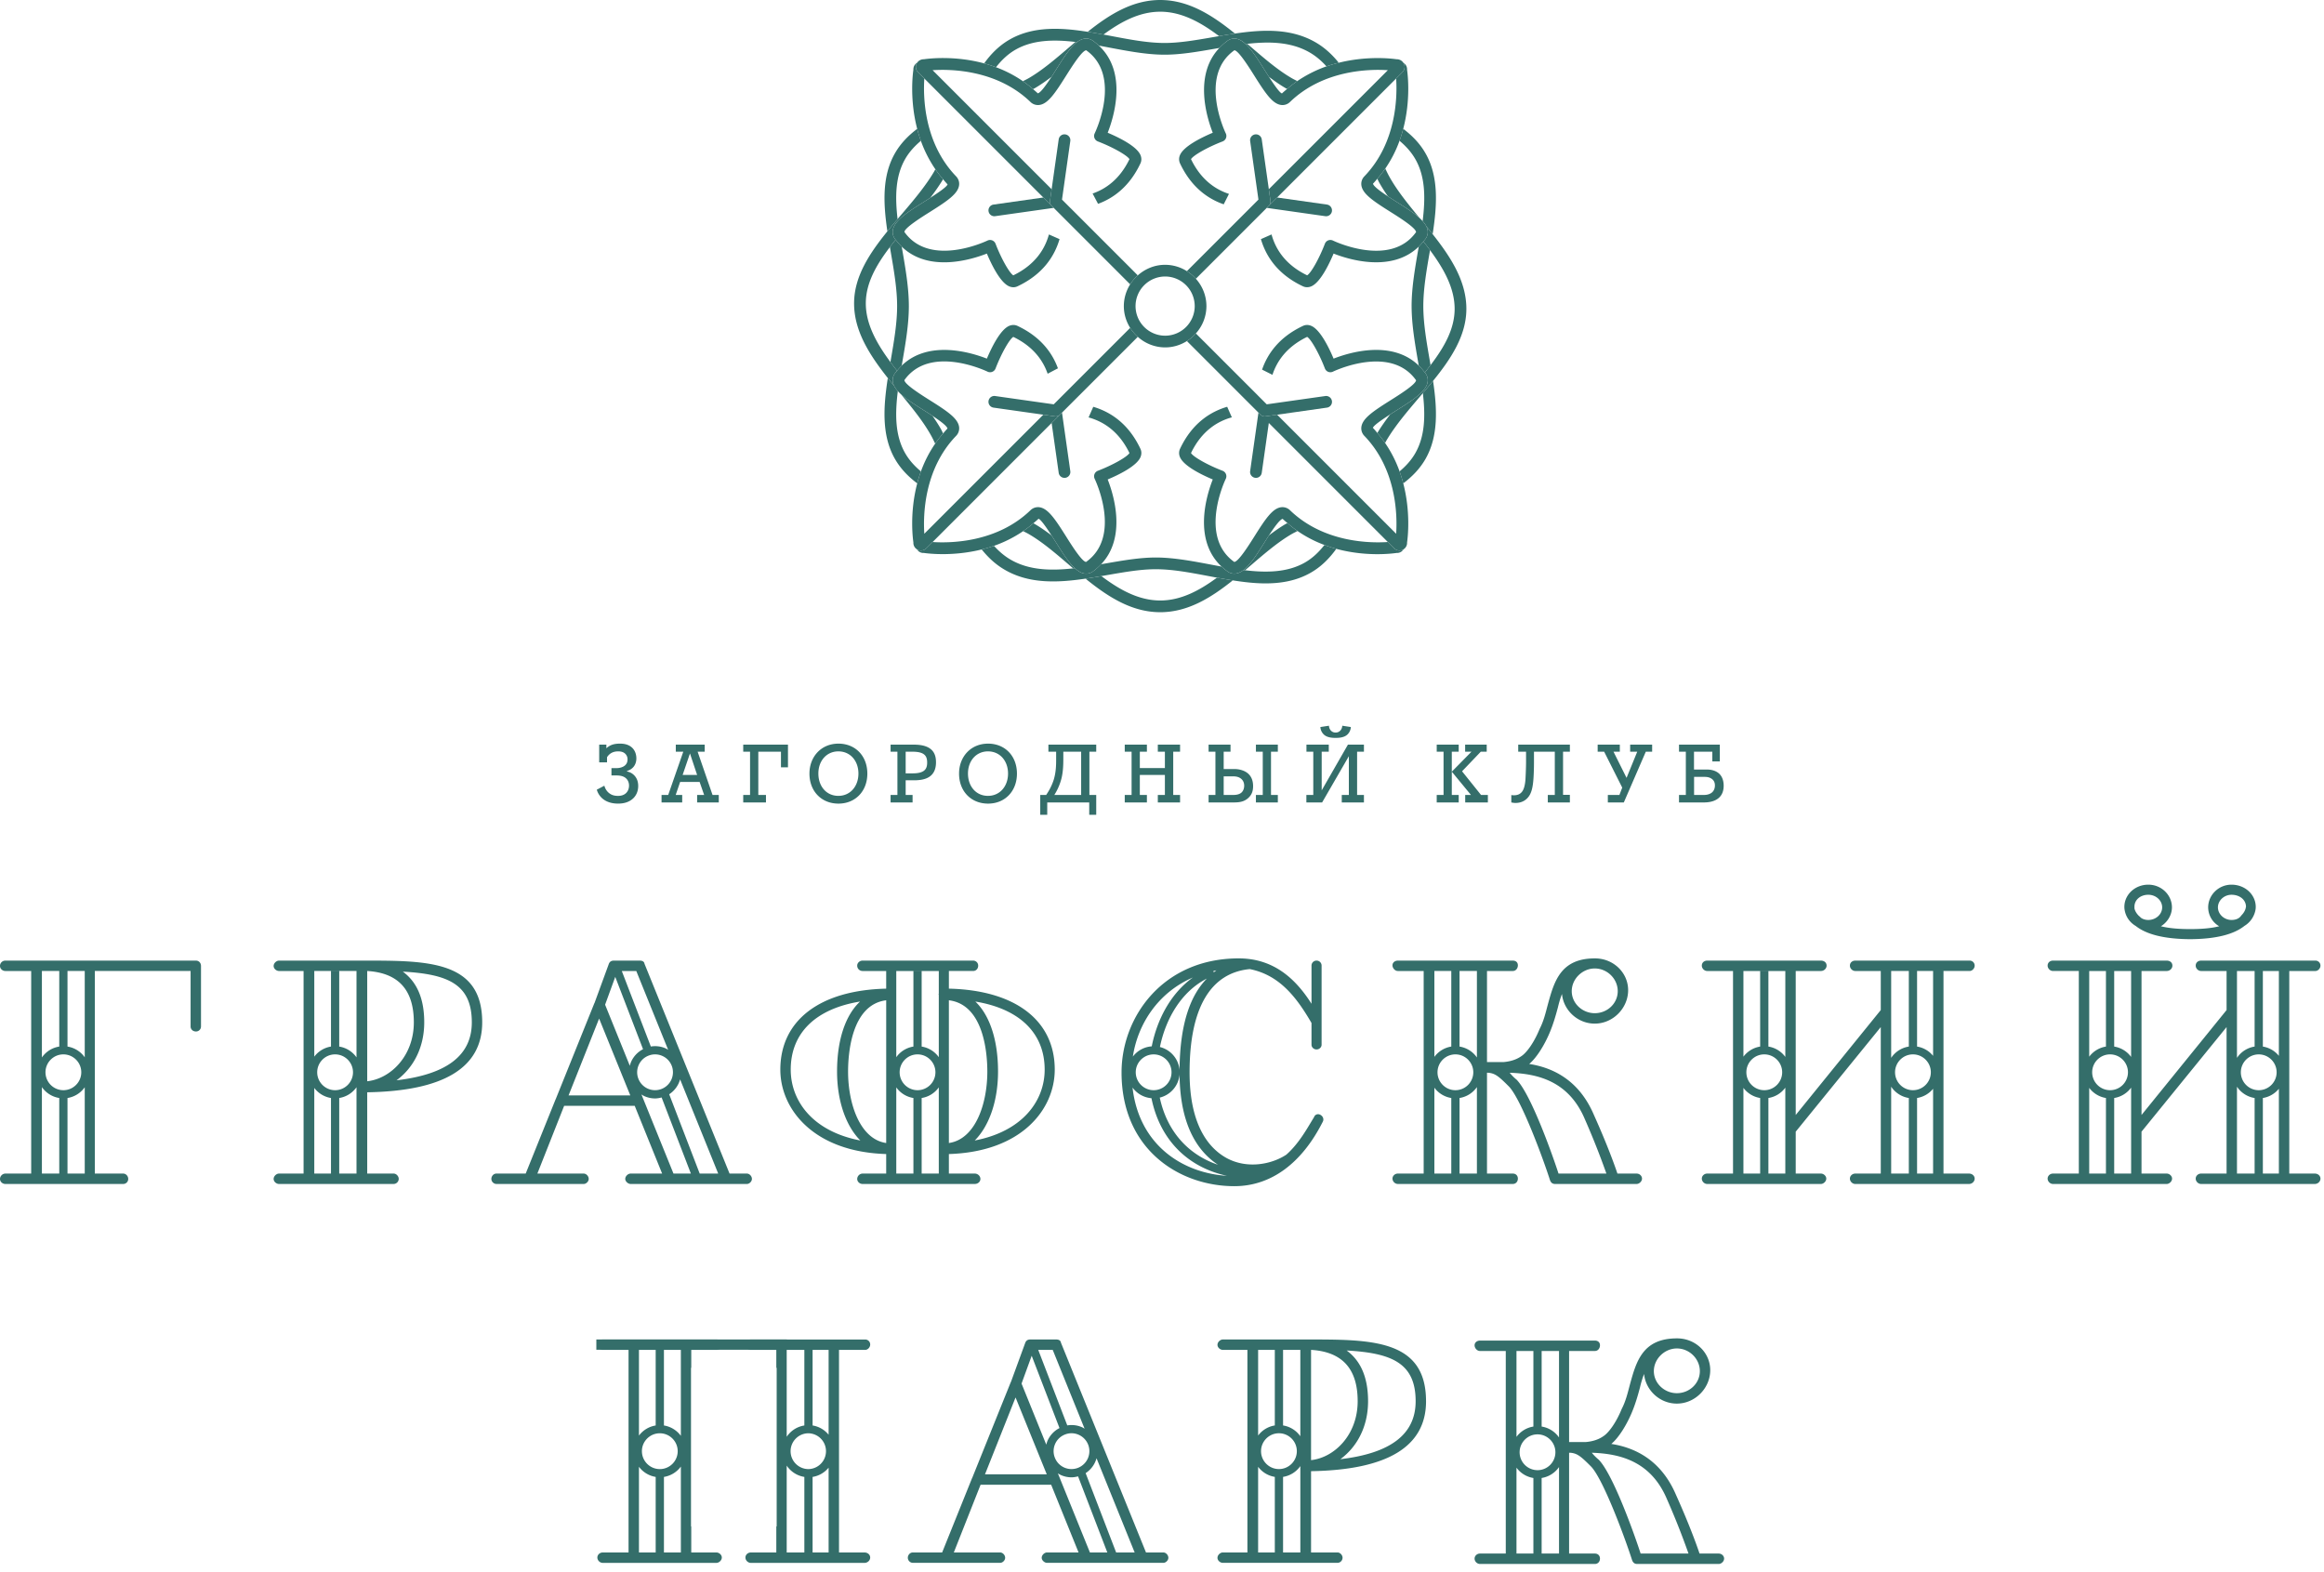 <?xml version="1.0" encoding="UTF-8"?> <svg xmlns="http://www.w3.org/2000/svg" xmlns:xlink="http://www.w3.org/1999/xlink" width="269" height="182"> <defs> <path d="M31.59 26.018V.165H.01v25.853h31.58z"></path> </defs> <g fill="none" fill-rule="evenodd"> <g fill="#346E6A"> <path d="M163.391 35.43c0-2.104.382-4.312.751-6.448l.074-.436a6.42 6.42 0 0 0 .541-.6c.263.334.518.669.767 1.005l-.044.26c-.36 2.08-.733 4.233-.733 6.219 0 1.987.373 4.139.733 6.219l.104.614c-.216.283-.435.567-.664.852a6.346 6.346 0 0 0-.704-.8l-.074-.436c-.369-2.137-.75-4.345-.75-6.45M164.668 25.59c.333-2.68.322-5.158-.86-7.2-.468-.809-1.092-1.49-1.815-2.094.17-.467.311-.929.43-1.385 1.017.772 1.906 1.67 2.558 2.8 1.582 2.732 1.361 6.05.845 9.392a79.413 79.413 0 0 0-.724-.903 2.785 2.785 0 0 0-.434-.61M103.11 41.648c.359-2.08.73-4.23.73-6.218 0-1.986-.371-4.136-.73-6.22l-.104-.613c.215-.283.434-.566.664-.85.22.297.458.56.704.799.024.146.048.289.074.435.368 2.138.75 4.347.75 6.449 0 2.105-.382 4.314-.75 6.449l-.074.435a6.542 6.542 0 0 0-.54.6 37.172 37.172 0 0 1-.768-1.004l.044-.262zM163.808 52.471c1.146-1.981 1.188-4.377.887-6.966.4-.47.793-.941 1.18-1.42.48 3.233.636 6.423-.892 9.066-.654 1.128-1.54 2.026-2.558 2.797-.118-.457-.258-.92-.426-1.389.72-.602 1.343-1.281 1.81-2.088M122.25 8.044a58.87 58.87 0 0 1-.542.852c-.646.487-1.3.947-1.961 1.33-.056.032-.117.058-.173.09-.383-.334-.772-.64-1.172-.918.223-.115.452-.223.664-.346 1.553-.9 3.048-2.178 4.63-3.53l.78-.665c.059.007.119.016.178.025-.795.61-1.555 1.816-2.404 3.162M144.893 5.52c1.583 1.355 3.078 2.634 4.63 3.53.204.119.425.224.638.334a14.15 14.15 0 0 0-1.183.91c-.044-.023-.092-.044-.135-.07-.663-.382-1.316-.843-1.964-1.331a95.073 95.073 0 0 1-.54-.85c-.76-1.208-1.452-2.293-2.16-2.947.064-.008.128-.012.192-.02.174.148.348.298.522.445M104.782 18.389c-1.146 1.98-1.19 4.377-.888 6.967-.398.47-.793.94-1.18 1.42-.478-3.233-.636-6.423.893-9.066.653-1.128 1.54-2.027 2.558-2.797.118.457.258.919.426 1.388-.72.603-1.343 1.282-1.81 2.088M134.296 69.504c2.385 0 4.532-1.142 6.57-2.644.61.115 1.22.218 1.828.315-2.518 2.013-5.202 3.685-8.398 3.685-3.302 0-6.057-1.785-8.647-3.882a87.576 87.576 0 0 0 1.835-.297c2.112 1.59 4.333 2.823 6.812 2.823M123.697 65.34c-1.583-1.355-3.078-2.633-4.63-3.53-.204-.118-.425-.224-.638-.333.402-.276.796-.58 1.183-.91.044.022.092.043.135.07.663.382 1.316.844 1.964 1.33.195.303.38.598.539.85.76 1.208 1.453 2.293 2.16 2.948l-.192.02-.521-.446M146.34 62.816c.16-.253.346-.55.543-.852.645-.486 1.298-.947 1.96-1.33.056-.031.117-.057.174-.09.382.335.772.642 1.171.918-.222.116-.452.224-.666.347-1.55.9-3.046 2.176-4.629 3.53-.259.22-.519.444-.78.665-.058-.007-.117-.016-.176-.025.795-.61 1.555-1.816 2.403-3.163M103.489 44.66c.1.205.253.407.433.61-.333 2.68-.322 5.16.86 7.201.467.807 1.092 1.491 1.814 2.091-.17.467-.31.93-.43 1.386-1.017-.769-1.906-1.67-2.56-2.799-1.58-2.73-1.358-6.05-.843-9.39.24.3.482.6.726.9M134.296 1.356c-2.386 0-4.532 1.143-6.571 2.644a69.013 69.013 0 0 0-1.825-.318C128.416 1.67 131.1 0 134.294 0c3.302 0 6.057 1.784 8.647 3.882-.613.09-1.225.193-1.836.297-2.111-1.59-4.331-2.824-6.81-2.824"></path> <path d="M116.921 64.741c2.133 1.266 4.673 1.335 7.298 1.044l.191-.022c.342.315.687.54 1.046.61a1.321 1.321 0 0 0 1.04-.224c.366-.26.674-.546.955-.842.16-.028.32-.053.478-.082 2.022-.35 4.096-.719 6.03-.696 2.003.023 4.151.431 6.23.824.4.076.803.153 1.207.226.212.198.443.391.698.57a1.316 1.316 0 0 0 1.04.224c.273-.056.54-.193.803-.395l.176.025c2.495.3 4.893.251 6.882-.866.908-.509 1.653-1.223 2.307-2.058.462.173.921.323 1.373.446-.819 1.14-1.793 2.11-3.016 2.795-1.594.896-3.348 1.205-5.176 1.205-1.238 0-2.51-.148-3.789-.349a95.652 95.652 0 0 1-2.76-.49c-2.113-.4-4.107-.78-5.992-.799-1.785-.024-3.728.318-5.78.675-.225.04-.452.078-.678.117-.61.106-1.224.208-1.836.297-3.298.486-6.579.617-9.418-1.067-1.039-.614-1.877-1.414-2.6-2.314.468-.117.942-.249 1.424-.416.546.603 1.154 1.14 1.867 1.562M104.297 24.88c1.37-1.606 2.786-3.269 3.8-4.978.06-.099.111-.21.17-.314.27.395.57.782.896 1.162a24.526 24.526 0 0 1-1.488 2.15l-.766.486c-1.79 1.128-3.337 2.1-3.557 3.205-.074.37.004.73.223 1.04.03.042.064.074.094.115-.229.283-.448.57-.664.852-1.58 2.072-2.764 4.154-2.788 6.443-.025 2.437 1.24 4.694 2.85 6.867.248.337.502.672.766 1.005-.086.108-.177.2-.258.317a1.314 1.314 0 0 0-.223 1.04c.026.13.074.26.136.39-.244-.3-.486-.599-.725-.903-2.11-2.67-3.937-5.479-3.903-8.73.032-3.05 1.795-5.716 3.854-8.252.387-.478.781-.95 1.18-1.419.134-.16.268-.32.403-.477M104.293 45.64c.661.599 1.594 1.19 2.616 1.835.303.19.666.42 1.029.659.357.517.697 1.034.992 1.562.084.15.157.316.237.47-.335.388-.645.783-.922 1.184-.16-.34-.321-.675-.5-.99-.892-1.592-2.133-3.115-3.452-4.72M164.297 25.219c-.662-.597-1.595-1.189-2.617-1.834a63.449 63.449 0 0 1-1.029-.659 19.682 19.682 0 0 1-.99-1.562c-.085-.149-.157-.315-.238-.471.336-.386.645-.781.923-1.183.16.34.321.676.498.99.893 1.592 2.135 3.115 3.453 4.719M151.668 6.117c-1.5-.89-3.202-1.19-4.993-1.19a21.1 21.1 0 0 0-2.305.148c-.063.008-.128.014-.19.021-.343-.315-.688-.538-1.047-.609a1.314 1.314 0 0 0-1.039.224c-.367.26-.674.546-.956.842-.158.026-.319.052-.477.081-2.022.352-4.104.72-6.03.695-2.005-.02-4.153-.429-6.23-.822a116.91 116.91 0 0 0-1.208-.227 6.668 6.668 0 0 0-.696-.569 1.322 1.322 0 0 0-1.04-.224c-.274.056-.541.193-.803.395-.06-.008-.12-.018-.179-.025-2.494-.3-4.89-.25-6.88.865-.909.51-1.655 1.224-2.309 2.058a15.604 15.604 0 0 0-1.373-.444c.818-1.14 1.793-2.11 3.017-2.796 2.676-1.503 5.804-1.358 8.967-.859.61.097 1.218.205 1.827.318.31.057.621.114.93.174 2.112.401 4.107.78 5.991.8 1.79.02 3.731-.319 5.784-.675l.676-.118a64.233 64.233 0 0 1 1.835-.296c3.3-.487 6.581-.619 9.42 1.065 1.037.616 1.877 1.414 2.6 2.314-.469.118-.943.25-1.425.417-.545-.603-1.154-1.139-1.867-1.563M164.293 45.98c-1.37 1.607-2.786 3.27-3.8 4.979-.06.099-.111.21-.17.313-.27-.395-.57-.78-.896-1.161.444-.734.95-1.446 1.488-2.15l.767-.486c1.79-1.128 3.337-2.101 3.556-3.206a1.313 1.313 0 0 0-.223-1.04c-.03-.042-.064-.073-.094-.114.227-.283.447-.57.664-.852 1.58-2.073 2.763-4.155 2.787-6.443.025-2.438-1.24-4.695-2.85-6.868a37.037 37.037 0 0 0-.765-1.005c.085-.107.176-.2.257-.316.22-.308.297-.67.223-1.04a1.682 1.682 0 0 0-.134-.39c.243.3.485.599.724.9 2.11 2.67 3.937 5.482 3.903 8.733-.033 3.05-1.795 5.716-3.854 8.25-.388.479-.781.953-1.181 1.42-.134.16-.268.32-.402.477"></path> <path d="M160.346 19.51c-.277.402-.587.797-.923 1.183-.165.189-.32.381-.502.567.066.313.897.915 1.732 1.466.362.238.725.47 1.027.659 1.022.645 1.955 1.237 2.617 1.834.137.123.26.247.371.371.18.201.333.404.434.61.061.129.11.259.136.391.073.37-.003.731-.224 1.04-.08.115-.172.209-.257.316a6.685 6.685 0 0 1-.54.599c-3.125 3.028-8.068 1.505-9.856.804-.526 1.249-1.554 3.379-2.606 3.803a1.266 1.266 0 0 1-.465.092c-.165 0-.326-.036-.478-.108-2.97-1.398-4.297-3.525-4.862-5.458l1.23-.542c.448 1.645 1.556 3.492 4.121 4.73.45-.262 1.4-1.948 2.055-3.657a.672.672 0 0 1 .634-.434c.102 0 .205.022.298.068.067.033 6.65 3.196 9.62-.98-.032-.493-1.93-1.688-2.95-2.331-2.018-1.27-3.26-2.099-3.383-3.106a1.247 1.247 0 0 1 .357-1.026c3.732-3.879 3.807-9.219 3.67-11.317l.723-.724v-.001a.878.878 0 0 0 .135-1.071c-.006-.01-.019-.014-.026-.026l.002.002a.88.88 0 0 1 .431.807c.086.603.427 3.516-.444 6.84-.119.456-.26.918-.43 1.385a14.132 14.132 0 0 1-1.647 3.214"></path> <path d="M154.17 24.445a.682.682 0 0 1-.767.577l-1.081-.152-5.697-.81.239-.237.96-.962 5.768.817a.68.68 0 0 1 .577.767"></path> <path d="M162.327 8.358h-.001l-.725.728-13.776 13.776-.961.96a.682.682 0 0 0 .192-.574l-.191-1.347 13.777-13.776c-2.1-.137-7.438-.065-11.317 3.669a1.237 1.237 0 0 1-1.026.356c-1.007-.121-1.837-1.364-3.107-3.382-.642-1.02-1.84-2.92-2.313-2.95-4.195 2.973-1.031 9.553-.998 9.618a.678.678 0 0 1-.366.934c-1.71.653-3.394 1.605-3.657 2.053 1.154 2.392 2.836 3.512 4.393 4.019l-.608 1.207c-1.82-.63-3.753-1.972-5.055-4.734a1.162 1.162 0 0 1-.015-.946c.424-1.05 2.555-2.08 3.803-2.604-.7-1.78-2.21-6.687.763-9.813a6.34 6.34 0 0 1 .956-.84 1.313 1.313 0 0 1 1.039-.223c.359.07.704.294 1.046.607.708.655 1.399 1.74 2.16 2.95.159.25.345.545.54.847.576.894 1.23 1.845 1.504 1.922.194-.186.395-.35.594-.52.387-.33.78-.635 1.183-.911a14.624 14.624 0 0 1 3.375-1.703 16.14 16.14 0 0 1 1.425-.418c3.273-.818 6.103-.491 6.696-.404a.891.891 0 0 1 .777.403c.007.01.02.016.027.028a.876.876 0 0 1-.134 1.068"></path> <path d="M140.683 30.002l-2.264 2.265a4.741 4.741 0 0 0-1.038-.882l.748-.748 7.534-7.535-.823-5.812-.137-.968a.677.677 0 1 1 1.343-.188l.82 5.766.19 1.346a.68.68 0 0 1-.192.575l-.24.241-5.94 5.94zM106.601 63.719a.878.878 0 0 0 .621-.257l.727-.725c2.097.139 7.437.063 11.316-3.669a1.247 1.247 0 0 1 1.027-.359c1.006.123 1.835 1.366 3.106 3.383.642 1.022 1.84 2.919 2.313 2.95 4.195-2.97 1.031-9.552.998-9.618a.68.68 0 0 1 .367-.934c1.71-.653 3.393-1.605 3.657-2.052-1.238-2.567-3.085-3.673-4.732-4.123l.542-1.23c1.933.567 4.061 1.894 5.46 4.863.14.294.144.621.014.944-.424 1.052-2.555 2.078-3.803 2.603.7 1.781 2.21 6.688-.762 9.814a6.557 6.557 0 0 1-.955.842 1.327 1.327 0 0 1-1.04.221c-.36-.071-.705-.294-1.046-.607-.708-.653-1.4-1.74-2.162-2.949-.158-.251-.343-.546-.539-.849-.576-.892-1.23-1.844-1.504-1.922-.194.188-.395.35-.594.521-.387.33-.782.635-1.183.911a14.536 14.536 0 0 1-4.799 2.119c-3.272.818-6.099.49-6.696.405a.857.857 0 0 1-.795-.417l.014.012a.875.875 0 0 0 .448.123"></path> <path d="M123.734 53.456l.152 1.081a.68.68 0 0 1-.576.768c-.032.005-.064.005-.097.005a.675.675 0 0 1-.67-.583l-.818-5.768.962-.96.239-.239.808 5.696z"></path> <path d="M108.245 51.35c.276-.401.587-.796.922-1.183.165-.19.32-.38.502-.567-.066-.312-.897-.915-1.732-1.466a56.044 56.044 0 0 0-1.027-.66c-1.022-.643-1.955-1.235-2.617-1.833a4.807 4.807 0 0 1-.371-.371 2.741 2.741 0 0 1-.433-.61 1.679 1.679 0 0 1-.137-.391c-.073-.37.004-.731.224-1.04.08-.114.172-.21.258-.316.173-.214.352-.417.54-.598 3.123-3.028 8.067-1.507 9.855-.805.526-1.248 1.553-3.378 2.606-3.802.322-.13.649-.124.943.015 2.69 1.267 4.025 3.13 4.675 4.907l-1.19.627c-.526-1.52-1.65-3.141-3.974-4.263-.448.26-1.4 1.948-2.055 3.656a.674.674 0 0 1-.386.388.673.673 0 0 1-.547-.023c-.067-.031-6.64-3.207-9.62.983.034.492 1.932 1.686 2.952 2.33 2.017 1.269 3.259 2.098 3.383 3.105a1.25 1.25 0 0 1-.358 1.027c-3.732 3.879-3.807 9.22-3.67 11.319l13.778-13.78 1.346.192a.682.682 0 0 0 .575-.193l-.962.96-13.776 13.779-.726.725a.88.88 0 0 1-1.07.134l-.012-.012a.87.87 0 0 1-.417-.793c-.087-.603-.43-3.515.443-6.841.119-.457.26-.92.43-1.387a14.107 14.107 0 0 1 1.648-3.213"></path> <path d="M114.998 47.18a.677.677 0 1 1 .189-1.343l.93.133 5.85.829 8.273-8.273.576-.576c.244.387.54.733.882 1.038l-2.83 2.83-5.941 5.94-.24.24a.68.68 0 0 1-.575.193l-1.345-.192-5.77-.818zM150.188 61.461a13.102 13.102 0 0 1-1.171-.917c-.184-.16-.372-.312-.552-.487-.334.07-1.003 1.016-1.582 1.908-.197.303-.383.6-.543.85-.847 1.346-1.608 2.553-2.403 3.165-.263.202-.529.337-.804.392a1.312 1.312 0 0 1-1.039-.223 6.563 6.563 0 0 1-.698-.57c-3.332-3.104-1.74-8.253-1.021-10.084-1.249-.524-3.378-1.553-3.802-2.603a1.166 1.166 0 0 1 .014-.946c1.399-2.968 3.527-4.297 5.458-4.862l.539 1.222c-1.642.447-3.486 1.557-4.726 4.132.263.448 1.947 1.4 3.656 2.052.178.07.32.21.389.386a.686.686 0 0 1-.023.55c-.032.064-3.196 6.644.983 9.616.49-.03 1.686-1.93 2.329-2.949 1.268-2.018 2.1-3.26 3.106-3.384a1.257 1.257 0 0 1 1.027.357c3.879 3.734 9.217 3.81 11.316 3.67l.726.726a.877.877 0 0 0 1.07.135c.005-.003.008-.009.014-.012a.863.863 0 0 1-.795.416c-.614.091-3.599.442-6.981-.476a15.97 15.97 0 0 1-1.373-.446 14.146 14.146 0 0 1-3.114-1.618"></path> <path d="M145.375 55.31a.678.678 0 0 1-.673-.772l.152-1.081.81-5.698.24.24.96.96-.818 5.768a.677.677 0 0 1-.67.584M161.989 63.719a.88.88 0 0 1-.622-.257l-.726-.725-13.776-13.778-.961-.961a.68.68 0 0 0 .574.193l1.346-.192 13.779 13.78c.14-2.093.074-7.428-3.671-11.319a1.247 1.247 0 0 1-.357-1.026c.123-1.008 1.365-1.836 3.383-3.108 1.019-.641 2.919-1.836 2.95-2.313-1.183-1.669-2.936-2.172-4.623-2.172-2.554 0-4.956 1.154-4.996 1.175a.68.68 0 0 1-.933-.366c-.653-1.708-1.605-3.394-2.055-3.658-2.39 1.156-3.511 2.836-4.017 4.393l-1.201-.603c.628-1.822 1.964-3.756 4.729-5.058.295-.142.62-.147.944-.016 1.05.424 2.08 2.554 2.605 3.802 1.788-.702 6.732-2.225 9.856.805.246.237.482.501.704.8.03.041.064.073.093.115.22.308.297.669.224 1.04-.22 1.102-1.766 2.078-3.557 3.206-.23.143-.494.31-.766.485-.915.589-1.924 1.278-2.005 1.559.185.191.348.391.516.591.327.379.626.766.898 1.162A14.407 14.407 0 0 1 162 54.56c.168.468.307.93.426 1.388.868 3.334.528 6.24.44 6.842a.877.877 0 0 1-.415.795c-.006.003-.01.008-.014.011a.872.872 0 0 1-.448.123"></path> <path d="M139.722 41.818l-2.342-2.342c.39-.243.735-.541 1.038-.882l.671.67 7.534 7.535 5.811-.824.97-.136a.68.68 0 0 1 .765.577.676.676 0 0 1-.577.765l-5.768.82-1.346.189a.676.676 0 0 1-.574-.19l-.24-.241-5.942-5.941zM106.263 8.358l.726.727c-.138 2.096-.064 7.436 3.67 11.315.275.287.402.652.356 1.027-.123 1.007-1.365 1.836-3.382 3.108-1.02.64-2.92 1.838-2.95 2.312 2.972 4.194 9.552 1.03 9.617.997a.683.683 0 0 1 .934.368c.653 1.708 1.605 3.393 2.054 3.657 2.566-1.24 3.673-3.085 4.123-4.732l1.23.542c-.566 1.933-1.894 4.062-4.863 5.458-.153.075-.314.11-.479.11-.152 0-.309-.033-.465-.094-1.052-.425-2.08-2.555-2.605-3.804-1.788.703-6.732 2.228-9.856-.803a6.705 6.705 0 0 1-.704-.798c-.03-.041-.064-.075-.094-.117a1.318 1.318 0 0 1-.223-1.04c.221-1.103 1.766-2.078 3.557-3.206.23-.143.494-.31.766-.486.915-.59 1.924-1.275 2.005-1.558-.187-.192-.348-.391-.517-.59a13.46 13.46 0 0 1-.897-1.163 14.53 14.53 0 0 1-1.676-3.287 15.97 15.97 0 0 1-.426-1.386c-.867-3.337-.528-6.244-.44-6.845a.883.883 0 0 1 .43-.807l.003-.001c-.008.012-.022.016-.029.028a.877.877 0 0 0 .135 1.068"></path> <path d="M116.268 24.868l-1.08.153a.677.677 0 1 1-.19-1.342l5.768-.819.961.961.24.24-5.699.807z"></path> <path d="M118.402 9.399a13.3 13.3 0 0 1 1.172.917c.183.16.37.312.55.487.335-.068 1.005-1.016 1.584-1.908.197-.303.382-.598.542-.85.848-1.345 1.609-2.552 2.404-3.164.262-.202.528-.337.803-.392.369-.072.729.003 1.04.223.254.179.484.372.697.57 3.332 3.104 1.74 8.252 1.02 10.083 1.249.524 3.379 1.554 3.803 2.604.13.324.125.65-.014.946-1.266 2.686-3.13 4.029-4.905 4.678l-.63-1.194c1.52-.525 3.142-1.648 4.265-3.976-.264-.448-1.948-1.4-3.657-2.053a.679.679 0 0 1-.366-.935c.032-.065 3.208-6.64-.983-9.616-.49.03-1.686 1.93-2.33 2.949-1.27 2.018-2.1 3.26-3.104 3.382a1.241 1.241 0 0 1-1.028-.356c-3.88-3.734-9.217-3.807-11.317-3.67l13.777 13.777-.19 1.347a.682.682 0 0 0 .192.575l-.961-.961-13.777-13.777-.726-.727a.875.875 0 0 1-.134-1.068c.006-.012.02-.016.028-.028a.897.897 0 0 1 .777-.402c.612-.09 3.596-.441 6.98.476.452.123.91.274 1.373.446 1.045.388 2.099.916 3.115 1.617"></path> <path d="M122.543 16.133a.672.672 0 0 1 .767-.576.677.677 0 0 1 .576.765l-.132.93-.828 5.85 8.273 8.272.498.5c-.34.303-.638.65-.882 1.037l-2.908-2.909-5.94-5.94-.24-.24a.678.678 0 0 1-.193-.576l.191-1.344.818-5.769z"></path> <path d="M134.862 32.005a3.43 3.43 0 0 1 3.425 3.426 3.43 3.43 0 0 1-3.425 3.424 3.43 3.43 0 0 1-3.424-3.424 3.429 3.429 0 0 1 3.424-3.426m-4.046.906a4.743 4.743 0 0 0-.734 2.52c0 .927.276 1.784.734 2.517.243.39.54.736.882 1.038a4.747 4.747 0 0 0 3.164 1.224c.927 0 1.786-.275 2.519-.733a4.792 4.792 0 0 0 1.038-.882 4.744 4.744 0 0 0 1.224-3.164 4.74 4.74 0 0 0-1.223-3.164 4.778 4.778 0 0 0-1.037-.882 4.732 4.732 0 0 0-2.521-.735c-1.218 0-2.318.47-3.164 1.223a4.84 4.84 0 0 0-.882 1.038"></path> </g> <g fill="#346E6A"> <path d="M70.186 86.61c.184-.173.376-.287.55-.364.347-.146.722-.175 1.022-.175.376 0 .926.05 1.37.436.308.268.53.71.53 1.282 0 .432-.154.76-.328.972a1.5 1.5 0 0 1-.752.473v.059c.183.039.453.116.723.346.328.28.57.704.57 1.33 0 .676-.27 1.11-.512 1.37-.53.559-1.264.675-1.813.675-.887 0-1.427-.28-1.745-.53a2.125 2.125 0 0 1-.723-1.08l.877-.463c.096.376.3.647.502.819.328.282.694.359 1.07.359.231 0 .665-.03.974-.36.164-.171.308-.452.308-.828 0-.57-.328-.847-.492-.954-.289-.182-.655-.221-.925-.221h-.617v-.85h.607c.31 0 .665-.087.907-.27.26-.202.347-.453.347-.732a.894.894 0 0 0-.29-.686c-.23-.202-.52-.25-.79-.25-.425 0-.935.117-1.292.675v.599h-.907v-2.055h.83v.424zM80.692 89.697l-.83-2.487-.849 2.487h1.679zm-4.118 2.313h.771l1.744-5.002h-.866v-.821h3.346v.82h-.819l1.725 5.004h.723v.87h-2.506v-.87h.81l-.521-1.503h-2.257l-.511 1.503h.751v.87h-2.39v-.87zM86.028 92.88v-.868h.79v-5.006h-.79v-.818h5.179v2.623h-.811v-1.805h-2.622v5.006h.886v.867zM97.039 86.968c-1.36 0-2.314 1.09-2.314 2.564 0 1.487.935 2.585 2.314 2.585s2.324-1.109 2.324-2.585c0-1.436-.916-2.564-2.324-2.564m3.355 2.574c0 2.027-1.378 3.472-3.345 3.472-1.978 0-3.356-1.445-3.356-3.472 0-1.947 1.35-3.47 3.356-3.47 1.976 0 3.345 1.447 3.345 3.47M105.63 89.513c1.398 0 1.687-.511 1.687-1.253 0-.742-.289-1.254-1.687-1.254h-.8v2.507h.8zm0 2.498v.868h-2.546v-.868h.791v-5.005h-.79v-.818h2.69c2.237 0 2.565 1.107 2.565 2.044 0 1.88-1.495 2.083-2.565 2.083h-.945v1.696h.8zM114.356 86.968c-1.359 0-2.314 1.09-2.314 2.564 0 1.487.935 2.585 2.314 2.585s2.324-1.109 2.324-2.585c0-1.436-.916-2.564-2.324-2.564m3.354 2.574c0 2.027-1.377 3.472-3.344 3.472-1.978 0-3.356-1.445-3.356-3.472 0-1.947 1.35-3.47 3.356-3.47 1.976 0 3.344 1.447 3.344 3.47M125.142 87.006h-2.064v.812c0 .683-.019 1.483-.212 2.274a6.545 6.545 0 0 1-.829 1.92h3.105v-5.006zm.935 7.301V92.88h-4.86v1.428h-.81v-2.295h.685c.163-.24.626-.927.897-1.832.241-.829.258-1.602.258-2.296v-.878h-.895v-.818h5.535v.818h-.79v5.006h.79v2.295h-.81zM130.189 92.011h.791v-5.005h-.791v-.818h2.564v.818h-.819v1.892h2.901v-1.892h-.818v-.818h2.575v.818h-.792v5.005h.792v.868h-2.575v-.868h.818v-2.313h-2.901v2.313h.819v.868h-2.564zM145.37 92.88v-.868h.793v-5.006h-.792v-.818h2.537v.818h-.791v5.006h.79v.867h-2.536zm-3.73-.868h1.08c.26 0 .714-.02 1.003-.3.154-.153.289-.415.289-.77 0-.397-.164-.657-.386-.83-.3-.232-.665-.252-.898-.252h-1.088v2.152zm0-5.006v2.007h1.263c.51 0 1.118.153 1.524.491.52.435.617 1.041.617 1.494 0 .53-.135.955-.512 1.321-.501.494-1.108.56-1.716.56h-2.923v-.867h.79v-5.006h-.79v-.818h2.538v.818h-.791zM156.36 84.152c-.028.436-.25.743-.443.906-.367.31-.916.349-1.322.349-.404 0-.954-.04-1.321-.35a1.303 1.303 0 0 1-.443-.905l.993-.153c.019.394.279.79.77.79.494 0 .753-.396.773-.79l.993.153zm-1.052 8.729v-.87h.82v-4.484l-3.095 5.354h-1.822v-.87h.8v-5.005h-.791v-.82h2.585v.82h-.82v4.475l3.037-5.294h1.852v.819h-.79v5.005h.79v.87h-2.566zM169.588 87.006v-.818h2.497v.818h-.686l-2.168 2.267 2.198 2.74h.79v.866h-2.623v-.867h.666l-2.218-2.692 2.275-2.314h-.732zm-.743 5.006v.867h-2.547v-.867h.791v-5.006h-.79v-.818h2.545v.818h-.8v5.006h.8zM179.156 92.88v-.868h.81v-5.006h-2.41v1.273c0 .493-.02 1.284-.058 1.813-.058.84-.173 1.523-.491 2.016-.271.415-.763.83-1.592.83-.202 0-.376-.039-.482-.059v-.857c.096.018.183.027.289.027.367 0 .714-.087.974-.442.145-.204.299-.56.366-1.284.03-.376.077-1.55.077-2.1v-1.217h-.906v-.818h5.979v.818h-.79v4.995h.79v.878h-2.556zM190.5 87.006l-2.545 5.873h-1.85v-.867h1.34l.326-.85-2.092-4.156h-.752v-.818h2.565v.818h-.732l1.512 3.028 1.236-3.028h-.82v-.818h2.545v.818zM196.088 92.011h1.157c.425 0 .752-.135.946-.317.154-.146.308-.397.308-.783 0-.328-.116-.617-.434-.808-.26-.164-.55-.185-.849-.185h-1.128v2.093zm2.112-3.877v-1.128h-2.122v2.065h1.505c.655 0 1.1.211 1.37.442s.56.677.56 1.429c0 .54-.147 1.041-.56 1.408-.552.49-1.35.529-1.765.529h-2.845v-.868h.791v-5.005h-.79v-.818h4.723v1.946h-.867z"></path> </g> <path d="M184.298 135.835h1.641c-.366-1.02-1.168-3.28-2.517-6.345-1.859-4.339-5.397-5.215-8.678-5.324.181.22.438.512.8.803 1.715 1.751 4.268 9.044 4.852 10.866h3.902zm-15.359 0h2.011v-10.01a3.025 3.025 0 0 1-2.01 1.263v8.747zm-2.912-9.94v9.94h1.957v-8.747a3.009 3.009 0 0 1-1.957-1.194zm2.433.29a2.075 2.075 0 0 0 2.072-2.074c0-1.14-.929-2.072-2.072-2.072a2.076 2.076 0 0 0-2.07 2.072c0 1.143.93 2.074 2.07 2.074zm2.49-13.797h-4.923v9.942a3.018 3.018 0 0 1 1.957-1.195v-8.747h.955v8.747c.831.134 1.55.597 2.011 1.263v-10.01zm13.64-.292c-1.423 0-2.663 1.204-2.663 2.626 0 1.423 1.24 2.551 2.662 2.551 1.458 0 2.662-1.128 2.662-2.55 0-1.423-1.204-2.627-2.662-2.627zm4.85 23.74c.327 0 .62.256.62.583 0 .328-.329.62-.62.62h-9.447c-.29 0-.472-.145-.582-.437-.802-2.517-3.32-9.335-4.742-10.83-1.203-1.205-1.603-1.533-2.405-1.606h-.146v11.67h2.99c.364 0 .584.256.584.583 0 .328-.22.62-.585.62h-13.31a.639.639 0 0 1-.619-.62c0-.327.291-.584.62-.584h2.99v-23.447h-2.99c-.329 0-.62-.328-.62-.657s.291-.545.62-.545h13.309c.365 0 .585.216.585.545 0 .33-.22.657-.585.657h-2.989v10.54h1.932c.401-.037 1.275-.148 2.005-.657.656-.403 1.532-1.642 2.152-3.173.474-.91.694-1.86.946-2.809.731-2.662 1.46-5.359 5.436-5.359h.037c2.114 0 3.828 1.64 3.828 3.681 0 2.078-1.75 3.867-3.865 3.867-1.97 0-3.61-1.533-3.793-3.428-.184.473-.328.947-.475 1.567-.253.948-.546 1.97-.984 2.991-.546 1.277-1.422 2.773-2.333 3.54 2.552.398 5.69 1.711 7.476 5.87 1.604 3.573 2.443 5.943 2.735 6.817h2.224zM39.265 135.835v-8.747a3.024 3.024 0 0 0 2-1.248v9.995h-2zm-2.887-9.913a3.015 3.015 0 0 0 1.932 1.166v8.747h-1.932v-9.913zm2.408.263c-1.14 0-2.07-.93-2.07-2.074 0-1.14.93-2.072 2.07-2.072 1.143 0 2.073.932 2.073 2.072 0 1.143-.93 2.074-2.073 2.074zm.145-13.797h2.334v9.998a3.02 3.02 0 0 0-2-1.25v-8.748h-.955v8.747a3.01 3.01 0 0 0-1.932 1.168v-9.915h2.553zm3.574 0c3.611.218 5.396 2.187 5.396 5.943 0 3.902-2.699 6.528-5.396 6.82v-12.763zm12.107 5.943c0 3.793-2.844 6.02-8.715 6.71 1.894-1.386 3.208-3.72 3.208-6.71 0-2.734-.839-4.668-2.48-5.87 5.177.291 7.987 1.422 7.987 5.87zm1.203 0c0-7.22-6.418-7.145-13.895-7.145H32.293c-.29 0-.619.29-.619.62 0 .327.328.582.62.582h2.845v23.447h-2.846c-.29 0-.619.292-.619.62 0 .33.328.584.62.584h13.275a.6.6 0 0 0 .583-.584c0-.328-.292-.62-.583-.62h-3.064v-9.407c8.861-.147 13.31-2.846 13.31-8.097zM106.681 135.835v-8.747a3.005 3.005 0 0 0 1.983-1.23v9.977h-1.983zm-2.938-9.977a3.006 3.006 0 0 0 1.984 1.23v8.747h-1.984v-9.977zm2.46.327a2.075 2.075 0 0 1-2.07-2.074c0-1.14.93-2.072 2.07-2.072 1.143 0 2.072.932 2.072 2.072a2.076 2.076 0 0 1-2.073 2.074zm2.461-13.797v2.627c0 .071-.035.071-.035.071l.035.072v7.206a3.026 3.026 0 0 0-1.983-1.229v-8.747h-.954v8.747a3.02 3.02 0 0 0-1.984 1.23v-9.977h4.921zm-6.088 19.911c-3.028-.439-4.413-4.523-4.413-8.278 0-1.897.33-7.732 4.413-8.243V132.3zm-11.05-8.496c0-4.232 2.881-7.039 8.022-7.878-1.676 1.567-2.66 4.412-2.66 8.096 0 3.463 1.057 6.345 2.697 7.986-5.543-1.059-8.059-4.596-8.059-8.204zm18.306-8.025c4.12.511 4.45 6.346 4.45 8.243 0 3.755-1.387 7.84-4.45 8.278v-16.52zm11.086 8.025c0 3.608-2.55 7.145-8.094 8.204 1.64-1.64 2.697-4.523 2.697-7.986 0-3.684-.985-6.529-2.626-8.096 5.105.84 8.023 3.646 8.023 7.878zm1.167 0c0-5.69-4.558-9.192-12.253-9.372v-2.043h2.81c.327 0 .581-.255.581-.62a.573.573 0 0 0-.582-.582h-12.8c-.328 0-.62.253-.62.582 0 .365.292.62.62.62h2.735v2.043c-7.695.18-12.253 3.681-12.253 9.372 0 4.595 3.865 9.516 12.253 9.772v2.26h-2.735a.64.64 0 0 0-.62.62c0 .33.292.584.62.584h12.983c.364 0 .656-.255.656-.584 0-.328-.292-.62-.656-.62h-2.992v-2.26c8.425-.256 12.253-5.177 12.253-9.772zM80.989 135.835l-3.53-9.18a3.016 3.016 0 0 0 1.262-1.724l4.41 10.904H80.99zm-6.742-9.153c.122.074.242.15.376.208.385.166.792.25 1.2.25.254 0 .508-.046.758-.113l3.387 8.808h-2.014l-3.707-9.153zm-8.437.11l3.537-8.897 3.61 8.897H65.81zm5.404-13.723l3.218 8.371a3.018 3.018 0 0 0-1.386 1.471 3.24 3.24 0 0 0-.144.448l-2.862-7.07 1.174-3.22zm6.124 8.441c-.104-.062-.203-.126-.315-.176a3.02 3.02 0 0 0-1.69-.205l-3.361-8.74h1.677l3.689 9.121zm-.752 4.527a2.068 2.068 0 0 1-2.688-1.163 2.057 2.057 0 0 1 .024-1.586 2.052 2.052 0 0 1 1.138-1.1 2.045 2.045 0 0 1 1.585.022c.509.22.9.624 1.104 1.14a2.075 2.075 0 0 1-1.163 2.687zm9.863 9.798h-2.005l-9.846-24.286c-.036-.256-.255-.363-.547-.363H71.06c-.291 0-.473.107-.583.363l-1.641 4.484s0 .037-.036.073l-4.45 11.05s0 .037-.036.074l-3.465 8.605h-3.39c-.328 0-.584.292-.584.62a.6.6 0 0 0 .584.584H67.56c.292 0 .583-.292.583-.584 0-.328-.291-.62-.583-.62H62.2l3.099-7.84h8.169l3.172 7.84h-3.648c-.29 0-.62.292-.62.62 0 .292.33.584.62.584H86.449c.293 0 .584-.292.584-.584 0-.328-.291-.62-.584-.62zM221.898 135.835v-8.747a3.005 3.005 0 0 0 1.854-1.07v9.817h-1.854zm-2.997-10.055a3.018 3.018 0 0 0 2.043 1.308v8.747h-2.043V125.78zm2.518.405a2.075 2.075 0 0 1-2.069-2.074c0-1.14.929-2.072 2.069-2.072 1.144 0 2.073.932 2.073 2.072a2.076 2.076 0 0 1-2.073 2.074zm2.333-13.797v9.82a3.008 3.008 0 0 0-1.854-1.073v-8.747h-.954v8.747a3.022 3.022 0 0 0-2.043 1.308v-10.055h4.851zm-19.062 23.447v-8.747a3.011 3.011 0 0 0 1.958-1.197v9.944h-1.958zm-2.891-9.918a3.013 3.013 0 0 0 1.937 1.171v8.747h-1.937v-9.918zm2.413.268a2.076 2.076 0 0 1-2.072-2.074c0-1.14.93-2.072 2.072-2.072s2.072.932 2.072 2.072c0 1.143-.93 2.074-2.072 2.074zm2.436-13.797v9.945a3.02 3.02 0 0 0-1.958-1.198v-8.747h-.954v8.747a3.014 3.014 0 0 0-1.937 1.172v-9.919h4.849zm21.262 23.447h-2.954v-23.447h3.026c.292 0 .582-.292.582-.62a.572.572 0 0 0-.582-.582h-13.238c-.328 0-.62.216-.62.582 0 .328.292.62.62.62h2.953v4.521l-9.845 12.145v-16.666h2.917c.365 0 .657-.292.657-.62 0-.366-.292-.582-.657-.582h-13.165c-.328 0-.62.216-.62.582 0 .328.292.62.62.62h2.991v23.447h-2.991c-.328 0-.62.257-.62.584 0 .328.292.62.62.62h13.165c.292 0 .62-.292.62-.62 0-.327-.328-.584-.62-.584h-2.917v-4.85l9.845-12.107v16.957h-2.953c-.328 0-.62.257-.62.584 0 .328.292.62.62.62h13.166c.364 0 .654-.292.654-.62 0-.327-.29-.584-.654-.584zM259.13 106.261a1.04 1.04 0 0 0 .291-.292c.365-.364.475-.692.511-.839 0-.072.037-.107.037-.181 0-.802-.73-1.385-1.678-1.385-.839 0-1.568.654-1.568 1.459 0 .801.73 1.458 1.568 1.458.328 0 .62-.074.84-.22m-8.863-1.238c0-.805-.729-1.459-1.604-1.459-.912 0-1.605.583-1.605 1.385v.181c.037.221.183.548.51.876.11.073.183.183.291.255.22.146.512.22.804.22.875 0 1.604-.657 1.604-1.458m-.146 2.186c.876.218 1.933.328 3.391.328 1.424 0 2.517-.11 3.355-.328a2.54 2.54 0 0 1-1.275-2.186c0-1.424 1.203-2.627 2.698-2.627 1.568 0 2.772 1.131 2.808 2.515v.074c0 .038 0 .182-.036.366a2.753 2.753 0 0 1-1.277 1.822c-1.24.984-3.282 1.494-6.09 1.531h-.364c-2.845-.037-4.888-.547-6.128-1.531a2.635 2.635 0 0 1-1.275-1.822c-.036-.184-.036-.328-.036-.366v-.074c.036-1.384 1.24-2.515 2.771-2.515 1.53 0 2.735 1.203 2.735 2.627 0 .911-.547 1.749-1.277 2.186" fill="#346E6A"></path> <g transform="translate(237 111.021)"> <mask fill="#fff"> <use xlink:href="#a"></use> </mask> <path d="M24.923 24.814v-8.747a3 3 0 0 0 1.854-1.07v9.817h-1.854zM21.927 14.76a3.014 3.014 0 0 0 2.042 1.308v8.747h-2.042V14.76zm2.517.405a2.075 2.075 0 0 1-2.069-2.074c0-1.14.93-2.072 2.07-2.072 1.143 0 2.072.932 2.072 2.072a2.076 2.076 0 0 1-2.073 2.074zm2.333-13.797v9.82a3.003 3.003 0 0 0-1.854-1.073V1.367h-.954v8.747a3.017 3.017 0 0 0-2.042 1.308V1.367h4.85zM7.715 24.814v-8.747a3.016 3.016 0 0 0 1.96-1.197v9.944h-1.96zm-2.89-9.918a3.015 3.015 0 0 0 1.936 1.171v8.747H4.824v-9.918zm2.412.268a2.075 2.075 0 0 1-2.07-2.074c0-1.14.928-2.072 2.07-2.072 1.143 0 2.072.932 2.072 2.072a2.075 2.075 0 0 1-2.072 2.074zM9.674 1.367v9.945a3.025 3.025 0 0 0-1.959-1.198V1.367h-.954v8.747a3.016 3.016 0 0 0-1.937 1.172V1.367h4.85zm21.261 23.447h-2.954V1.367h3.026c.292 0 .583-.292.583-.62a.573.573 0 0 0-.583-.582H17.77c-.328 0-.62.216-.62.582 0 .328.292.62.62.62h2.954v4.521l-9.846 12.145V1.367h2.918c.364 0 .656-.292.656-.62 0-.366-.292-.582-.656-.582H.63C.301.165.01.381.01.747c0 .328.291.62.62.62h2.99v23.447H.63c-.329 0-.62.257-.62.584 0 .328.291.62.62.62h13.165c.291 0 .62-.292.62-.62 0-.327-.329-.584-.62-.584h-2.918v-4.85l9.846-12.107v16.957H17.77c-.328 0-.62.257-.62.584 0 .328.292.62.62.62h13.166c.364 0 .655-.292.655-.62 0-.327-.29-.584-.655-.584z" fill="#346E6A" mask="url(#b)"></path> </g> <path d="M131.09 125.882a3.012 3.012 0 0 0 2.19 1.23c.97 4.761 4.131 7.978 8.736 8.983-5.176-.323-10.175-3.589-10.926-10.213m6.984-12.739c-2.536 1.817-4.13 4.802-4.76 7.967a2.996 2.996 0 0 0-2.188 1.187c.576-3.8 2.943-7.429 6.948-9.154m2.421-.603l-.052-.144c.117-.027.23-.06.35-.08-.1.071-.2.148-.298.224m-3.964 11.315a3.012 3.012 0 0 0-2.272-2.668c.685-3.327 2.5-6.417 5.431-7.922-1.798 1.846-3.117 4.987-3.159 10.59m-3-1.815c1.143 0 2.072.93 2.072 2.071a2.075 2.075 0 0 1-2.072 2.074 2.076 2.076 0 0 1-2.07-2.074c0-1.14.93-2.07 2.07-2.07m7.448 12.775c-3.506-1.188-5.91-3.919-6.737-7.773a3.016 3.016 0 0 0 2.29-2.682c.057 6.247 2.356 9.075 4.447 10.455m11.884-5.762c-.292-.184-.656-.073-.765.255-.767 1.238-1.715 3.025-3.21 4.34-1.713 1.13-4.52 1.676-6.893.4-1.933-1.059-4.302-3.609-4.302-9.919 0-7.438 2.407-11.523 6.964-11.962 3.502.693 5.471 3.357 7.148 6.236v2.517c0 .291.257.548.585.548.328 0 .583-.257.583-.548v-9.152a.576.576 0 0 0-.583-.584.578.578 0 0 0-.585.584v4.413c-1.823-2.883-4.375-5.253-8.423-5.253-8.788 0-13.564 6.783-13.564 13.201 0 8.972 6.745 13.164 13.053 13.164 4.23 0 7.804-2.626 10.247-7.474.147-.292 0-.62-.255-.766M7.813 135.835v-8.747a3.02 3.02 0 0 0 1.996-1.243v9.99H7.813zM4.85 125.828a3.022 3.022 0 0 0 2.009 1.26v8.747H4.85v-10.007zm2.484.357a2.075 2.075 0 0 1-2.069-2.074c0-1.14.929-2.072 2.069-2.072 1.144 0 2.074.932 2.074 2.072 0 1.143-.93 2.074-2.074 2.074zm2.475-13.797v9.991a3.029 3.029 0 0 0-1.996-1.244v-8.747h-.954v8.747a3.02 3.02 0 0 0-2.009 1.261v-10.008h4.959zm12.873-1.202H.62a.613.613 0 0 0-.62.62c0 .327.292.582.62.582h2.99v23.447H.62a.64.64 0 0 0-.62.62c0 .33.292.584.62.584h13.637a.578.578 0 0 0 .585-.584c0-.328-.258-.62-.585-.62h-3.28v-23.447h11.084v6.418c0 .328.257.584.621.584a.576.576 0 0 0 .583-.584v-7c0-.367-.255-.62-.583-.62zM193.802 179.817H189.9c-.584-1.822-3.137-9.116-4.852-10.866a5.52 5.52 0 0 1-.8-.803c3.281.109 6.82.984 8.678 5.324 1.35 3.065 2.151 5.324 2.517 6.345h-1.64zm-15.359 0v-8.747a3.026 3.026 0 0 0 2.011-1.264v10.01h-2.01zm-2.912-9.942a3.006 3.006 0 0 0 1.957 1.195v8.747h-1.957v-9.942zm2.433.29a2.075 2.075 0 0 1-2.07-2.072c0-1.141.93-2.072 2.07-2.072 1.143 0 2.072.93 2.072 2.072a2.075 2.075 0 0 1-2.072 2.073zm2.49-13.795v10.01a3.018 3.018 0 0 0-2.01-1.263v-8.747h-.956v8.747a3.013 3.013 0 0 0-1.957 1.194v-9.941h4.923zm13.64-.292c1.457 0 2.661 1.204 2.661 2.625 0 1.423-1.204 2.552-2.662 2.552-1.422 0-2.662-1.13-2.662-2.552 0-1.421 1.24-2.625 2.662-2.625zm4.85 23.739h-2.225c-.292-.875-1.13-3.245-2.735-6.818-1.786-4.16-4.924-5.471-7.476-5.871.911-.767 1.787-2.262 2.333-3.54.438-1.02.731-2.041.984-2.99a11.5 11.5 0 0 1 .475-1.568c.182 1.897 1.823 3.43 3.793 3.43 2.115 0 3.865-1.79 3.865-3.868 0-2.041-1.714-3.681-3.828-3.681h-.037c-3.977 0-4.705 2.698-5.436 5.359-.252.949-.472 1.899-.946 2.81-.62 1.53-1.496 2.77-2.152 3.172-.73.51-1.604.62-2.005.657h-1.932v-10.54h2.99c.364 0 .584-.327.584-.656 0-.33-.22-.546-.585-.546h-13.31c-.328 0-.619.217-.619.546 0 .329.291.657.62.657h2.99v23.447h-2.99c-.329 0-.62.257-.62.584 0 .328.291.62.62.62h13.31c.364 0 .584-.292.584-.62 0-.327-.22-.584-.585-.584h-2.989v-11.67h.145c.803.073 1.203.4 2.406 1.606 1.422 1.496 3.94 8.314 4.742 10.83.11.293.291.438.582.438h9.446c.292 0 .621-.292.621-.62 0-.327-.293-.584-.62-.584zM148.513 179.689v-8.747a3.017 3.017 0 0 0 2-1.25v9.997h-2zm-2.887-9.913a3.016 3.016 0 0 0 1.932 1.166v8.747h-1.932v-9.913zm2.408.262c-1.14 0-2.07-.93-2.07-2.073 0-1.141.93-2.072 2.07-2.072 1.143 0 2.073.93 2.073 2.072 0 1.143-.93 2.073-2.073 2.073zm.145-13.796h2.333v9.997a3.018 3.018 0 0 0-1.999-1.25v-8.747h-.955v8.747a3.003 3.003 0 0 0-1.932 1.168v-9.915h2.553zm3.574 0c3.611.218 5.396 2.186 5.396 5.943 0 3.9-2.699 6.527-5.396 6.819v-12.762zm12.106 5.943c0 3.793-2.843 6.019-8.714 6.71 1.894-1.386 3.208-3.721 3.208-6.71 0-2.734-.839-4.67-2.48-5.871 5.177.292 7.986 1.423 7.986 5.87zm1.203 0c0-7.221-6.418-7.146-13.894-7.146H141.541c-.29 0-.619.29-.619.619 0 .327.328.584.62.584h2.844v23.447h-2.845c-.29 0-.619.292-.619.62s.328.584.62.584h13.275a.6.6 0 0 0 .582-.584c0-.328-.292-.62-.582-.62h-3.064v-9.407c8.86-.147 13.31-2.846 13.31-8.097zM129.191 179.689l-3.53-9.182a3.002 3.002 0 0 0 1.262-1.722l4.411 10.904h-2.143zm-6.742-9.154c.123.074.243.149.376.208.386.167.792.25 1.2.25.255 0 .508-.046.759-.112l3.386 8.808h-2.014l-3.707-9.154zm-8.437.11l3.537-8.896 3.612 8.897h-7.149zm5.404-13.723l3.219 8.37a3.013 3.013 0 0 0-1.386 1.472 3.083 3.083 0 0 0-.144.449l-2.862-7.07 1.173-3.221zm6.124 8.442c-.103-.062-.203-.127-.314-.176a3.024 3.024 0 0 0-1.69-.205l-3.362-8.741h1.677l3.689 9.122zm-.751 4.526a2.07 2.07 0 0 1-1.586-.022 2.058 2.058 0 0 1-1.102-1.14 2.057 2.057 0 0 1 .023-1.586c.22-.508.625-.897 1.138-1.101.246-.1.505-.15.764-.15.279 0 .558.06.822.173a2.073 2.073 0 0 1-.059 3.826zm9.863 9.799h-2.005l-9.847-24.286c-.036-.256-.255-.364-.546-.364h-2.992c-.291 0-.473.108-.583.364l-1.64 4.484s0 .037-.036.073l-4.449 11.049s0 .038-.038.075l-3.464 8.605h-3.39c-.329 0-.584.292-.584.62a.6.6 0 0 0 .584.584h10.1c.292 0 .583-.292.583-.584 0-.328-.291-.62-.583-.62h-5.359l3.099-7.84H121.67l3.173 7.84h-3.648c-.291 0-.619.292-.619.62 0 .292.328.584.619.584H134.652c.293 0 .583-.292.583-.584 0-.328-.29-.62-.583-.62zM69.026 156.227h22.05v-1.187h-22.05z" fill="#346E6A"></path> <path d="M78.808 166.19a3.017 3.017 0 0 0-1.959-1.198v-8.747h1.96v9.945zm0 13.502H76.85v-8.746a3.018 3.018 0 0 0 1.96-1.2v9.946zM74.3 167.968c0-1.141.93-2.072 2.071-2.072 1.143 0 2.072.93 2.072 2.072a2.074 2.074 0 0 1-2.072 2.073 2.074 2.074 0 0 1-2.07-2.073zm1.595 11.724h-1.937v-9.92a3.018 3.018 0 0 0 1.937 1.174v8.746zm-1.937-23.447h1.937v8.747a3.012 3.012 0 0 0-1.937 1.172v-9.92zm8.97 23.447h-2.916v-3.023h-.03v-18.354h.03v-2.07h2.916c.365 0 .657-.292.657-.62 0-.367-.292-.583-.657-.583H69.764c-.329 0-.62.216-.62.583 0 .328.291.62.62.62h2.99v23.447h-2.99c-.329 0-.62.257-.62.584 0 .328.291.62.62.62h13.164c.292 0 .621-.292.621-.62 0-.327-.329-.584-.62-.584zM95.91 166.063a2.999 2.999 0 0 0-1.853-1.071v-8.747h1.854v9.818zm0 13.629h-1.853v-8.746a3.003 3.003 0 0 0 1.854-1.071v9.817zm-4.4-11.724c0-1.141.928-2.072 2.07-2.072a2.073 2.073 0 0 1 0 4.145 2.073 2.073 0 0 1-2.07-2.073zm1.593 11.724H91.06v-10.055a3.028 3.028 0 0 0 2.043 1.309v8.746zm-2.043-23.447h2.043v8.747a3.02 3.02 0 0 0-2.043 1.307v-10.054zm9.009 23.447h-2.954v-23.447h3.025c.293 0 .584-.292.584-.62a.573.573 0 0 0-.584-.583H86.903c-.328 0-.62.216-.62.583 0 .328.292.62.62.62h2.954v2.07h.042v18.354h-.042v3.023h-2.954c-.328 0-.62.257-.62.584 0 .328.292.62.62.62h13.166c.364 0 .655-.292.655-.62 0-.327-.291-.584-.655-.584z" fill="#346E6A"></path> </g> </svg> 